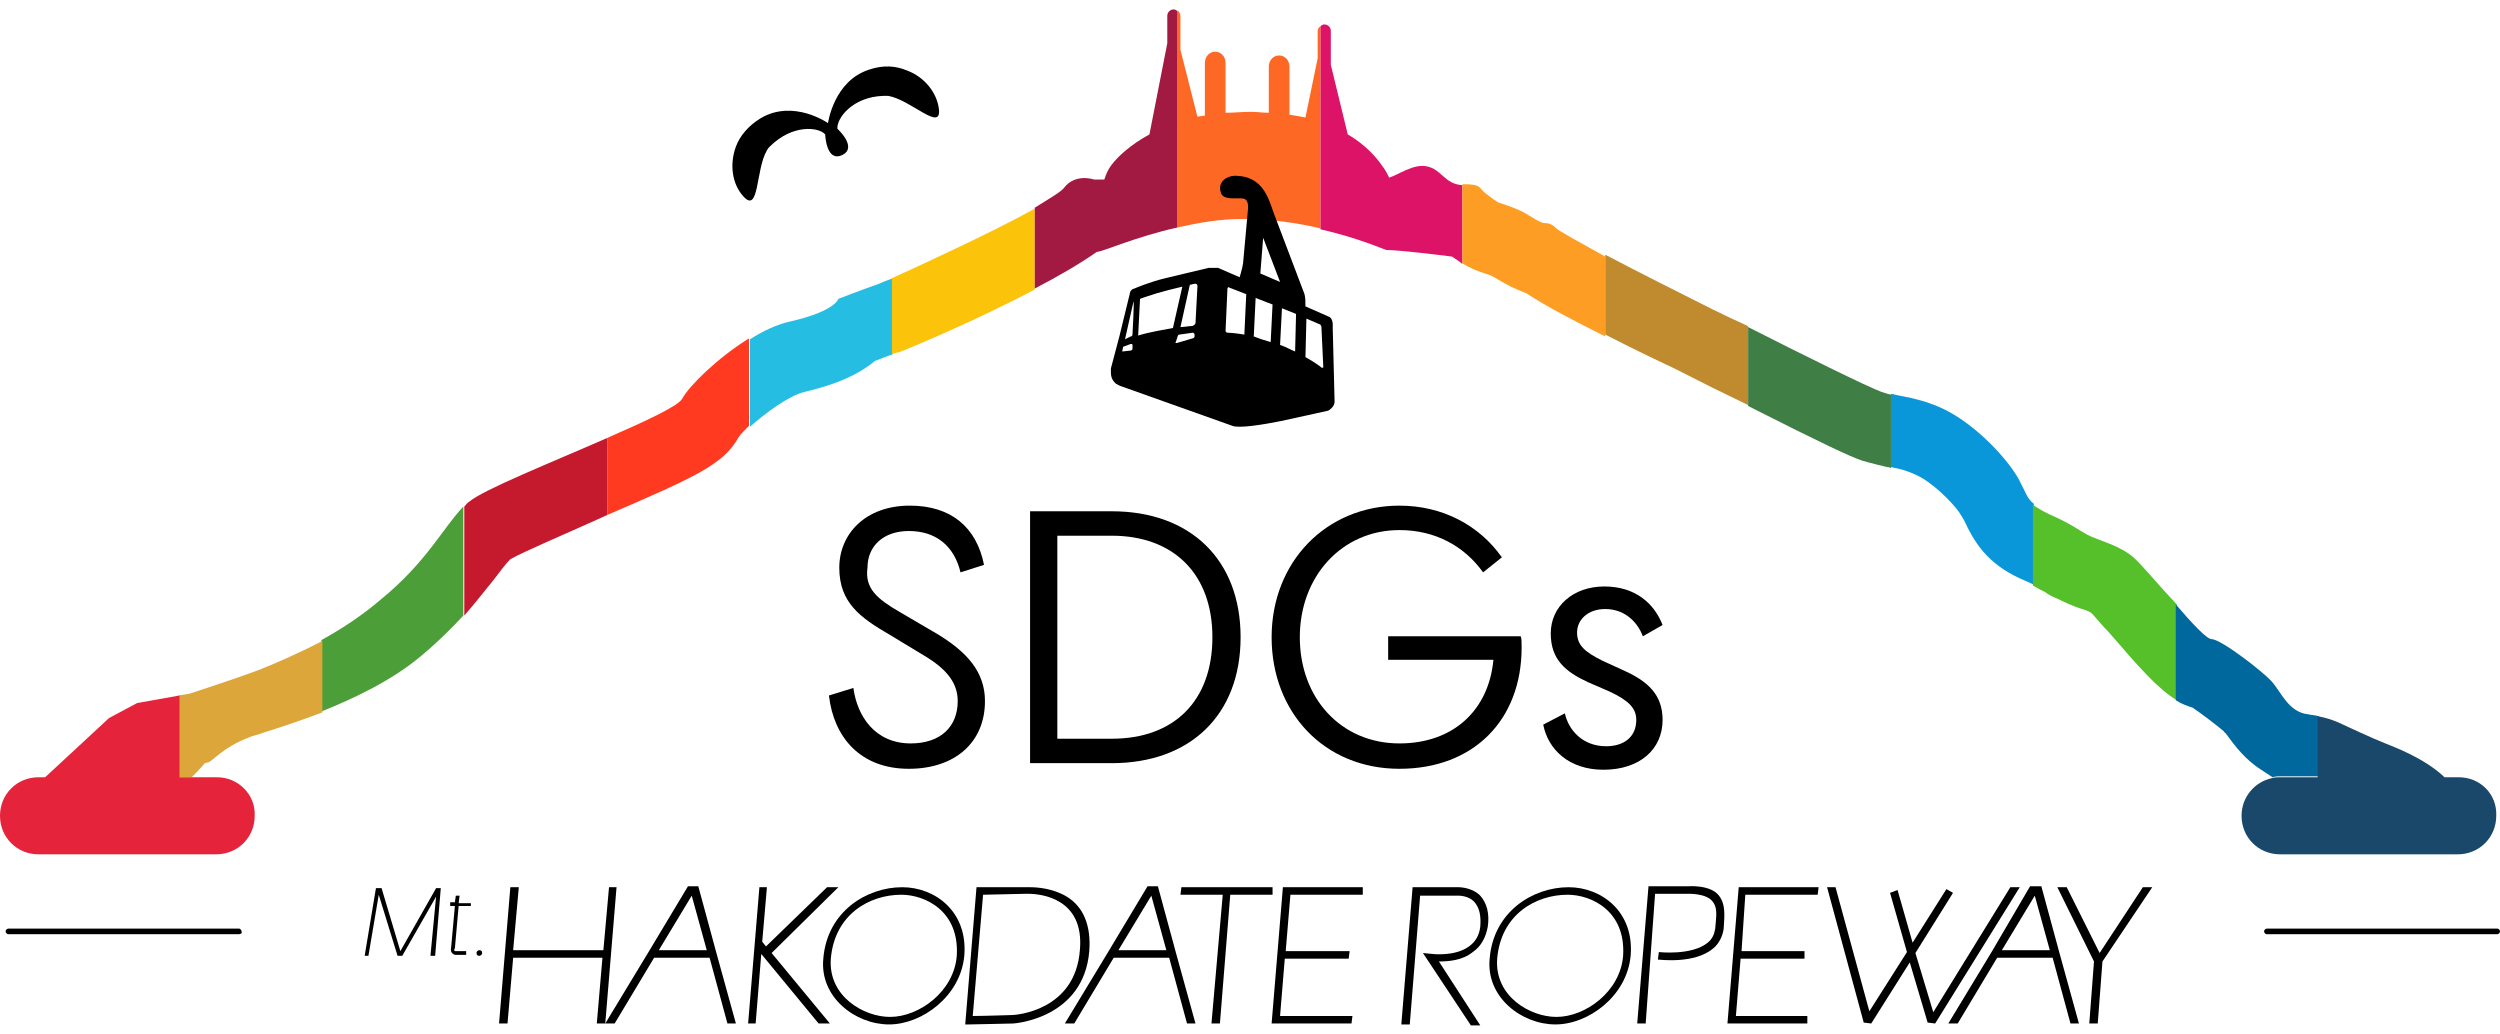 <?xml version="1.0" encoding="utf-8"?>
<!-- Generator: Adobe Illustrator 24.2.1, SVG Export Plug-In . SVG Version: 6.00 Build 0)  -->
<svg version="1.1" id="レイヤー_1" xmlns="http://www.w3.org/2000/svg" xmlns:xlink="http://www.w3.org/1999/xlink" x="0px"
	 y="0px" viewBox="0 0 266 110" style="enable-background:new 0 0 266 110;" xml:space="preserve">
<style type="text/css">
	.st0{fill:#4C9F38;}
	.st1{fill:#C5192D;}
	.st2{fill:#FF3A21;}
	.st3{fill:#26BDE2;}
	.st4{fill:#FCC30B;}
	.st5{fill:#A21942;}
	.st6{fill:#FD6925;}
	.st7{fill:#DD1367;}
	.st8{fill:#FD9D24;}
	.st9{fill:#BF8B2E;}
	.st10{fill:#3F7E44;}
	.st11{fill:#0A97D9;}
	.st12{fill:#56C02B;}
	.st13{fill:#DDA63A;}
	.st14{fill:#E5243B;}
	.st15{fill:#00689D;}
	.st16{fill:#19486A;}
	.st17{fill:none;}
</style>
<g>
	<path d="M99.9,11.6c-0.2-1.7-1.5-3.4-3.4-4.1c-1.2-0.5-2.5-0.6-4-0.1c-3.8,1.2-4.4,5.7-4.4,5.7s-3.7-2.6-7.2-0.5
		c-1.3,0.8-2.2,1.9-2.6,3c-0.7,1.9-0.4,4,0.8,5.3c1.7,1.9,1.3-2.9,2.5-4.9c0.1-0.2,0.2-0.3,0.3-0.4c2.4-2.4,5.2-2.1,5.9-1.3
		c0,0,0.1,3,1.8,2.2c1.7-0.8-0.5-2.8-0.5-2.8c-0.1-1.1,1.6-3.4,4.9-3.5c0.2,0,0.3,0,0.5,0C96.9,10.6,100.2,14.1,99.9,11.6z"/>
	<g>
		<path d="M95.7,65.1l4.1,2.4c3.1,1.9,5,4,5,7.1c0,4.4-3.2,7.2-8.1,7.2c-5.2,0-8-3.4-8.5-7.8l2.6-0.8c0.4,3,2.3,5.9,6.1,5.9
			c3.2,0,5-1.8,5-4.5c0-1.8-1-3.3-3.5-4.8l-3.8-2.3c-3.1-1.8-5.3-3.4-5.3-7.1c0-3.6,2.8-6.6,7.5-6.6c4.4,0,7.1,2.3,7.9,6.3l-2.5,0.8
			c-0.7-2.9-2.7-4.4-5.5-4.4c-2.7,0-4.4,1.6-4.4,3.9C92,62.6,93.3,63.7,95.7,65.1z"/>
		<path d="M109.6,81.2V54.4h8.7c8.3,0,13.7,5.1,13.7,13.4c0,8.3-5.4,13.4-13.7,13.4H109.6z M129,67.8c0-6.8-4.2-10.8-10.7-10.8h-5.8
			v21.6h5.8C124.9,78.6,129,74.6,129,67.8z"/>
		<path d="M147.7,67.7h14.1c0.1,0.2,0.1,0.6,0.1,1.2c0,7.7-5.1,12.9-13,12.9c-8,0-13.6-6-13.6-14s5.8-14,13.6-14
			c4.6,0,8.5,2.1,10.9,5.5l-2,1.6c-2-2.8-5.1-4.5-8.9-4.5c-6.1,0-10.6,4.9-10.6,11.4c0,6.5,4.4,11.3,10.6,11.3c5.7,0,9.5-3.5,10-8.9
			h-11.2V67.7z"/>
		<path d="M170.5,70.3l2.4,1.1c2.4,1.1,4,2.5,4,5.2c0,3.1-2.4,5.3-6.3,5.3c-3.7,0-5.9-2.2-6.4-4.8l2.3-1.2c0.4,1.8,1.9,3.5,4.4,3.5
			c1.9,0,3.2-1,3.2-2.8c0-1.3-0.9-2.1-2.8-3l-2.3-1c-2.4-1.1-4-2.4-4-5.2c0-2.9,2.4-5,5.7-5c3.3,0,5.3,1.8,6.2,4.1l-2.1,1.2
			c-0.6-1.6-2-2.9-4-2.9c-1.8,0-3,1.1-3,2.5C167.8,68.7,168.7,69.4,170.5,70.3z"/>
	</g>
	<path d="M25.4,99.4H0.9c-0.2,0-0.3-0.2-0.3-0.3c0-0.2,0.2-0.3,0.3-0.3h24.5c0.2,0,0.3,0.2,0.3,0.3C25.8,99.3,25.6,99.4,25.4,99.4z"
		/>
	<path d="M265.7,99.4h-24.5c-0.2,0-0.3-0.2-0.3-0.3c0-0.2,0.2-0.3,0.3-0.3h24.5c0.2,0,0.3,0.2,0.3,0.3
		C266,99.3,265.8,99.4,265.7,99.4z"/>
	<g>
		<g>
			<path class="st0" d="M40.5,63.8c-2.1,1.8-4.3,3.2-6.3,4.3v7.6c3.5-1.4,7.5-3.3,10.6-5.9c1.8-1.5,3.3-3,4.5-4.3V53.9
				C47.1,56.2,45.4,59.8,40.5,63.8z"/>
			<path class="st1" d="M49.9,53.4c-0.2,0.1-0.3,0.3-0.5,0.5v11.6c1.3-1.5,2.3-2.8,3.2-3.9c0.6-0.8,1.2-1.6,1.7-2.1
				c1.4-0.8,6.1-2.8,9.2-4.2c0.4-0.2,0.7-0.3,1.1-0.5v-8.2C58.7,49.2,51.4,52.1,49.9,53.4z"/>
			<path class="st2" d="M72.6,42.4c-0.4,0.8-3.9,2.4-8,4.2v8.2c9.5-4.1,12.4-5.4,14-8.3c0.2-0.3,0.6-0.7,1.1-1.2V36
				C76.3,38.1,73.3,41.1,72.6,42.4z"/>
			<path class="st3" d="M93.5,30.2c-2,0.7-4.3,1.6-4.3,1.6s-0.3,1.3-5.1,2.4c-1.4,0.3-2.9,1-4.3,1.9v9.3c1.6-1.4,4.1-3.3,5.8-3.7
				c1.6-0.4,5-1.2,7.5-3.3c0.6-0.2,1.2-0.5,1.9-0.7v-8.1C94.2,29.9,93.7,30.1,93.5,30.2z"/>
			<path class="st4" d="M94.9,29.6v8.1c0.2-0.1,0.5-0.2,0.7-0.2c0.1,0,7.9-3.2,14.5-6.7v-8.6C105.8,24.6,98.2,28.1,94.9,29.6z"/>
			<path class="st5" d="M124.9,1c-0.4,0-0.7,0.3-0.7,0.7v2.9l-1.9,9.7c-2,1.1-3.3,2.3-4,3.2c-0.4,0.5-0.6,1-0.8,1.6
				c-0.7,0-1.1,0-1.1,0s-2-0.7-3.2,0.9c-0.3,0.4-1.5,1.1-3.1,2.1v8.6c2.5-1.3,4.9-2.7,6.6-3.9c0.6,0,4.1-1.6,8.6-2.6V1.2
				C125.2,1.1,125,1,124.9,1z"/>
			<path class="st6" d="M140.2,3.3v2.9l-1.3,6.3c-0.5-0.1-1.1-0.2-1.7-0.3V7.1c0-0.7-0.5-1.2-1.1-1.2c-0.6,0-1.1,0.5-1.1,1.2V12
				c-0.6,0-1.2-0.1-1.9-0.1c-1,0-1.9,0.1-2.7,0.1V6.7c0-0.7-0.5-1.2-1.1-1.2c-0.6,0-1.1,0.5-1.1,1.2v5.6c-0.3,0-0.5,0.1-0.8,0.1
				l-1.8-7.1V1.7c0-0.2-0.1-0.4-0.3-0.6v23.1c2.2-0.5,4.5-0.9,6.9-0.9c2.9,0,5.8,0.4,8.3,1V2.8C140.3,2.9,140.2,3.1,140.2,3.3z"/>
			<path class="st7" d="M151.8,17.7c-1.4-0.3-3,0.9-4,1.2c-0.2-0.5-0.6-1.1-0.7-1.2c-0.6-0.9-1.8-2.3-3.7-3.4l-1.8-7.4V3.3
				c0-0.4-0.3-0.7-0.7-0.7c-0.2,0-0.3,0.1-0.4,0.2v21.6c4,0.9,6.9,2.2,7,2.2c1.3,0,5.4,0.5,7,0.7c0.4,0.3,0.8,0.5,1.1,0.8v-8.4
				C153.7,19.6,153.4,18,151.8,17.7z"/>
			<path class="st8" d="M165.6,24.3c-0.7-0.7-1.1-0.5-1.5-0.6c-0.3-0.1-1-0.5-1.8-1c-0.8-0.5-2.7-1.1-2.7-1.1s-0.1,0.1-1.5-1
				c-0.8-0.6-0.4-1-2.4-1c0,0-0.1,0-0.1,0V28c0.7,0.5,1.5,0.8,2.4,1.1c0.4,0.1,0.8,0.3,1,0.4c1.6,1,2.4,1.3,2.9,1.5
				c0.2,0.1,0.3,0.1,0.5,0.2c2.1,1.4,5.4,3.1,8.4,4.6v-8.5C168.1,25.8,165.9,24.6,165.6,24.3z"/>
			<path class="st9" d="M180.2,31.9c-1-0.5-5.6-2.8-9.4-4.8v8.5c3.5,1.8,6.5,3.2,6.5,3.2c0.5,0.2,2.4,1.2,4.8,2.4
				c1.4,0.7,2.7,1.3,3.9,1.9v-8.4C183.1,33.4,180.8,32.2,180.2,31.9z"/>
			<path class="st10" d="M200.2,41.7c-1.2-0.4-8.7-4.1-14.2-6.9v8.4c8.1,4.1,10.9,5.4,12.1,5.8c1,0.3,1.9,0.5,2.7,0.7
				c0.1,0,0.2,0,0.4,0.1v-7.8C200.8,41.9,200.5,41.8,200.2,41.7z"/>
			<path class="st11" d="M214.8,51c-1.1-2-4-5.2-7.1-7c-2.6-1.5-4.8-1.7-6.5-2.1v7.8c1.1,0.2,2.1,0.5,3.2,1.1
				c1.9,1.1,3.9,3.3,4.3,4.1c0.2,0.3,0.3,0.5,0.4,0.7c1.2,2.6,2.8,4.7,6.4,6.2c0.4,0.2,0.7,0.3,0.9,0.4v-8.6
				C215.7,53.1,215.5,52.3,214.8,51z"/>
			<path class="st12" d="M227.1,59.4c-1.5-1.4-3.9-1.9-5-2.5c-1.1-0.6-1.8-1.2-4.1-2.2c-0.8-0.4-1.3-0.7-1.7-1v8.6
				c0.5,0.3,0.9,0.5,1.3,0.7c0.4,0.3,0.8,0.5,1.3,0.7c0.8,0.4,1.5,0.7,2.3,1c0.4,0.1,1,0.3,1.3,0.5c0.4,0.4,1.2,1.4,1.9,2.1
				c3.2,3.7,5.2,6,7.2,7.2V64.3C229.7,62.3,227.9,60.1,227.1,59.4z"/>
			<path class="st13" d="M27.5,71.3c-2.4,0.9-7.3,2.5-7.3,2.5l-1.2,0.2v8.7h1.4c0.9-0.9,1.4-1.5,1.4-1.5l0.4-0.1
				c0.5-0.2,1.6-1.6,4.2-2.6c0.4-0.2,1-0.3,1.8-0.6c1.6-0.5,3.7-1.2,6.1-2.1v-7.6C31.4,69.7,29,70.7,27.5,71.3z"/>
			<path class="st14" d="M23.1,82.7h-2.6h-1.4v-8.7l-4.5,0.8l-3,1.6l-6.8,6.3H4.1c-2.3,0-4.1,1.8-4.1,4.1c0,2.3,1.8,4.1,4.1,4.1
				h18.9c2.3,0,4.1-1.8,4.1-4.1C27.2,84.5,25.3,82.7,23.1,82.7z"/>
			<path class="st15" d="M246.7,82.7v-6.5c-0.3-0.1-0.7-0.1-1.1-0.2c-2.1-0.2-2.9-2.4-3.9-3.5c-1-1.1-5.4-4.5-6.4-4.5
				c-0.5,0-2.1-1.7-3.8-3.7v10.2c0.6,0.4,1.2,0.6,1.8,0.8c0.9,0.6,2.6,1.9,3.3,2.5c0.1,0.1,0.1,0.2,0.2,0.2c0.6,0.8,1.6,2.3,3.2,3.5
				c0,0,0.7,0.5,1.8,1.2c0.3-0.1,0.6-0.1,0.9-0.1H246.7z"/>
			<path class="st16" d="M261.6,82.7h-1.5c-2.2-2.1-5.6-3.3-6.3-3.6c-1.3-0.5-4.5-2-4.5-2s-1.1-0.6-2.7-0.9v6.5h-4
				c-0.3,0-0.6,0-0.9,0.1c-1.8,0.4-3.2,2-3.2,4c0,2.3,1.8,4.1,4.1,4.1h18.9c2.3,0,4.1-1.8,4.1-4.1C265.7,84.5,263.9,82.7,261.6,82.7
				z"/>
		</g>
		<path d="M141.8,34.8c0,0,0.1-0.9-0.4-1.1l-2.5-1.1c0-0.5,0-0.9-0.1-1.3l-3.3-8.7c-0.5-1.4-1.1-3.9-4.1-3.9c-0.8,0-1.9,0.6-1.5,1.8
			c0.2,0.7,1.2,0.6,1.9,0.6c0.6,0,1,0,1,1l-0.5,5.5c0,0.5-0.2,1.2-0.4,1.9l0,0l-2.3-1c0,0-0.2,0-0.4,0c-0.2,0-0.4,0-0.6,0
			c0,0-2.9,0.7-4.6,1.1c-1.7,0.4-3.3,1.1-3.3,1.1c-0.5,0.1-0.5,0.6-0.5,0.6l-0.1,0.4l-1,4.1l-0.9,3.4c0,0.1,0,0.2,0,0.4
			c0,0.6,0.2,0.9,0.5,1.2c0.2,0.1,0.3,0.2,0.6,0.3l11.8,4.2c0.7,0.3,3.2-0.1,5.2-0.5c1.4-0.3,5-1.1,5-1.1c0.2-0.1,0.3-0.2,0.4-0.3
			c0.2-0.2,0.3-0.4,0.3-0.7L141.8,34.8z M120.5,37.1c0,0.1-0.1,0.2-0.2,0.2l-0.9,0.1l0.1-0.5l0.8-0.3c0.1,0,0.2,0,0.2,0.1V37.1z
			 M120.5,35.5c0,0.1,0,0.3-0.2,0.3c-0.2,0.1-0.6,0.3-0.6,0.3s0.9-4,0.9-4C120.7,32,120.5,35.5,120.5,35.5z M121.1,35.7l0.2-3.9
			c0.5-0.2,1.2-0.4,1.8-0.6c0.7-0.2,1.8-0.5,2.7-0.7l-1,4.4C123.8,35.1,122.4,35.3,121.1,35.7z M127.1,35.8c0,0.1-0.1,0.2-0.2,0.2
			l-1.7,0.5c-0.1,0-0.2,0-0.1-0.1l0.2-0.6c0-0.1,0.1-0.2,0.2-0.2l1.4-0.2c0.1,0,0.2,0.1,0.2,0.2L127.1,35.8z M127.4,30.6l-0.2,3.8
			c0,0-0.1,0.3-0.5,0.3c-0.3,0-0.7,0.1-1.1,0.1l1-4.5c0.2,0,0.3-0.1,0.5-0.1C127.5,30.1,127.4,30.6,127.4,30.6z M132.4,35.6
			c-1.2-0.2-1.8-0.2-1.8-0.2c-0.1,0-0.2-0.1-0.2-0.2l0.2-4.5c0-0.1,0.1-0.2,0.2-0.1l1.8,0.7L132.4,35.6z M134.4,25.3l1.8,4.7
			l-2.1-0.9L134.4,25.3z M135.2,36.4c-0.7-0.2-1.3-0.4-1.8-0.6l0.2-4.1l1.8,0.7L135.2,36.4z M137.8,37.4c-0.5-0.2-1-0.5-1.6-0.7
			l0.2-3.9l1.5,0.6L137.8,37.4z M140.6,39.1c0,0-0.6-0.5-1.7-1.1l0.1-4.1l1.4,0.6c0.1,0,0.2,0.2,0.2,0.3l0.2,4.3
			C140.7,39.1,140.6,39.2,140.6,39.1z"/>
	</g>
	<g>
		<g>
			<path d="M103.1,109h-0.4l1.2-14.6l5.3,0c0,0,0.1,0,0.4,0c0.7,0,2.4,0.1,3.9,1c1.8,1.1,2.6,3.1,2.4,5.8c-0.6,7.2-8,7.7-8.1,7.7
				C107.5,108.9,103.8,109,103.1,109 M104.6,95.2l-1.1,12.9c1.2,0,4.1-0.1,4.2-0.1c0.3,0,6.7-0.4,7.2-6.9c0.5-5.5-4.1-6-5.5-6
				c-0.2,0-0.3,0-0.3,0L104.6,95.2z"/>
			<path d="M175.1,108.9h-0.9l1.2-14.6h4.2c0,0,2.4-0.2,3.3,1c0.7,0.9,0.6,2,0.5,3.5c-0.1,0.8-0.5,1.6-1.1,2.1
				c-2,1.7-5.7,1.2-5.9,1.2l0.1-0.8c0,0,3.5,0.4,5.2-1c0.5-0.4,0.7-0.9,0.8-1.5c0.1-1.3,0.3-2.2-0.3-2.9c-0.7-0.9-2.7-0.8-2.7-0.8
				h-3.4L175.1,108.9z"/>
			<polygon points="135.4,94.4 125.7,94.4 125.6,95.2 130.1,95.2 128.9,108.9 129.8,108.9 130.9,95.2 135.4,95.2 			"/>
			<polygon points="145,95.2 145,94.4 136.5,94.4 135.3,108.9 143.8,108.9 143.9,108.1 136.2,108.1 136.7,102 143.5,102 
				143.6,101.2 136.8,101.2 137.3,95.2 			"/>
			<polygon points="193.4,95.2 193.5,94.4 185,94.4 183.8,108.9 192.3,108.9 192.3,108.1 184.7,108.1 185.2,102 192,102 192,101.2 
				185.3,101.2 185.7,95.2 			"/>
			<polygon points="64.8,94.4 64.2,101.1 54.6,101.1 55.2,94.4 54.3,94.4 53.1,108.9 54,108.9 54.6,101.9 64.1,101.9 63.5,108.9 
				64.4,108.9 65.6,94.4 			"/>
			<polygon points="88,94.4 81.5,100.7 81.1,100.2 81.6,94.4 80.8,94.4 79.6,108.9 80.4,108.9 81,101.5 87.1,108.9 88.3,108.9 
				82.1,101.4 89.2,94.4 			"/>
			<path d="M69,101.3l-4.6,7.6h1l4.2-7h5.9l1.9,7h0.9l-2.1-7.6l-1.9-7h-1.1L69,101.3z M75.2,101.1h-5.1l3.5-5.8L75.2,101.1z"/>
			<path d="M117.9,101.3l-4.6,7.6h1l4.2-7h5.9l1.9,7h0.9l-2.1-7.6l-1.9-7h-1.1L117.9,101.3z M124.1,101.1H119l3.5-5.8L124.1,101.1z"
				/>
			<path d="M211.9,101.3l-4.6,7.6h1l4.2-7h5.9l1.9,7h0.9l-2.1-7.6l-1.9-7H216L211.9,101.3z M218.1,101.1H213l3.5-5.8L218.1,101.1z"
				/>
			<path d="M153.1,102.3c1,0,2.5-0.1,3.6-1c0.9-0.6,1.4-1.6,1.6-2.7c0.2-1.4-0.1-2.5-0.8-3.3c-1-1-2.5-0.9-2.5-0.9h-4.7l-1.2,14.6
				h0.9l1.1-13.7l3.9,0c0,0,1.2-0.1,1.9,0.7c0.5,0.6,0.7,1.4,0.6,2.6c-0.1,0.9-0.5,1.6-1.2,2.1c-1.5,1.1-3.9,0.8-3.9,0.8l-1-0.1
				l5.1,7.7h1L153.1,102.3z"/>
			<polygon points="205.7,107.7 203.8,101.4 207.8,95 207.1,94.6 203.5,100.3 201.9,94.7 201.1,95 202.9,101.3 198.9,107.6 
				195.3,94.4 194.4,94.4 198.3,108.8 199.1,108.9 203.2,102.4 205.1,108.8 205.9,108.9 214.9,94.4 213.9,94.4 			"/>
			<polygon points="223.4,101.4 219.9,94.4 218.9,94.4 222.8,102.3 222.3,108.9 223.2,108.9 223.7,102.3 229,94.4 228,94.4 			"/>
			<path d="M94.6,109c-3.6,0-7.4-2.9-7-7c0.4-5,4.6-7.6,8.4-7.6c3.5,0,7,2.6,6.6,7.3C102.2,106,98.1,109,94.6,109 M95.9,95.2
				c-3.4,0-7.1,2.1-7.5,6.8c-0.3,4,3.5,6.2,6.3,6.2c3.1,0,6.8-2.7,7.1-6.5C102.1,96.9,98.4,95.2,95.9,95.2"/>
			<path d="M165.5,109c-3.6,0-7.4-2.9-7-7c0.4-5,4.6-7.6,8.4-7.6c3.5,0,7,2.6,6.6,7.3C173.1,106,169,109,165.5,109 M166.8,95.2
				c-3.4,0-7.1,2.1-7.5,6.8c-0.3,4,3.5,6.2,6.3,6.2c3.1,0,6.8-2.7,7.1-6.5C173,96.9,169.3,95.2,166.8,95.2"/>
			<path d="M50.1,96.5l0-0.4h-1.3l0.1-0.8h-0.4L48.4,96h-0.5l0,0.4h0.5l-0.4,4.4c0,0-0.1,0.4,0.1,0.6c0.1,0.1,0.2,0.2,0.4,0.2
				c0.2,0,0.5,0,0.5,0h0.6l0-0.4H49c0,0-0.2,0-0.5,0c0,0-0.1,0-0.1,0c-0.1-0.1-0.1-0.2,0-0.3l0.4-4.5H50.1z"/>
			<path d="M51.3,101.4c0,0.2-0.2,0.3-0.3,0.3c-0.2,0-0.3-0.1-0.3-0.3c0-0.2,0.2-0.3,0.3-0.3C51.2,101.1,51.3,101.2,51.3,101.4"/>
			<polygon points="40.3,95.2 42.3,101.7 42.8,101.7 46.4,95.4 45.8,101.7 46.3,101.7 46.9,94.5 46.4,94.5 42.6,101.2 40.6,94.5 
				40,94.5 38.8,101.7 39.2,101.7 			"/>
		</g>
	</g>
</g>
<rect x="0" class="st17" width="266" height="110"/>
</svg>

